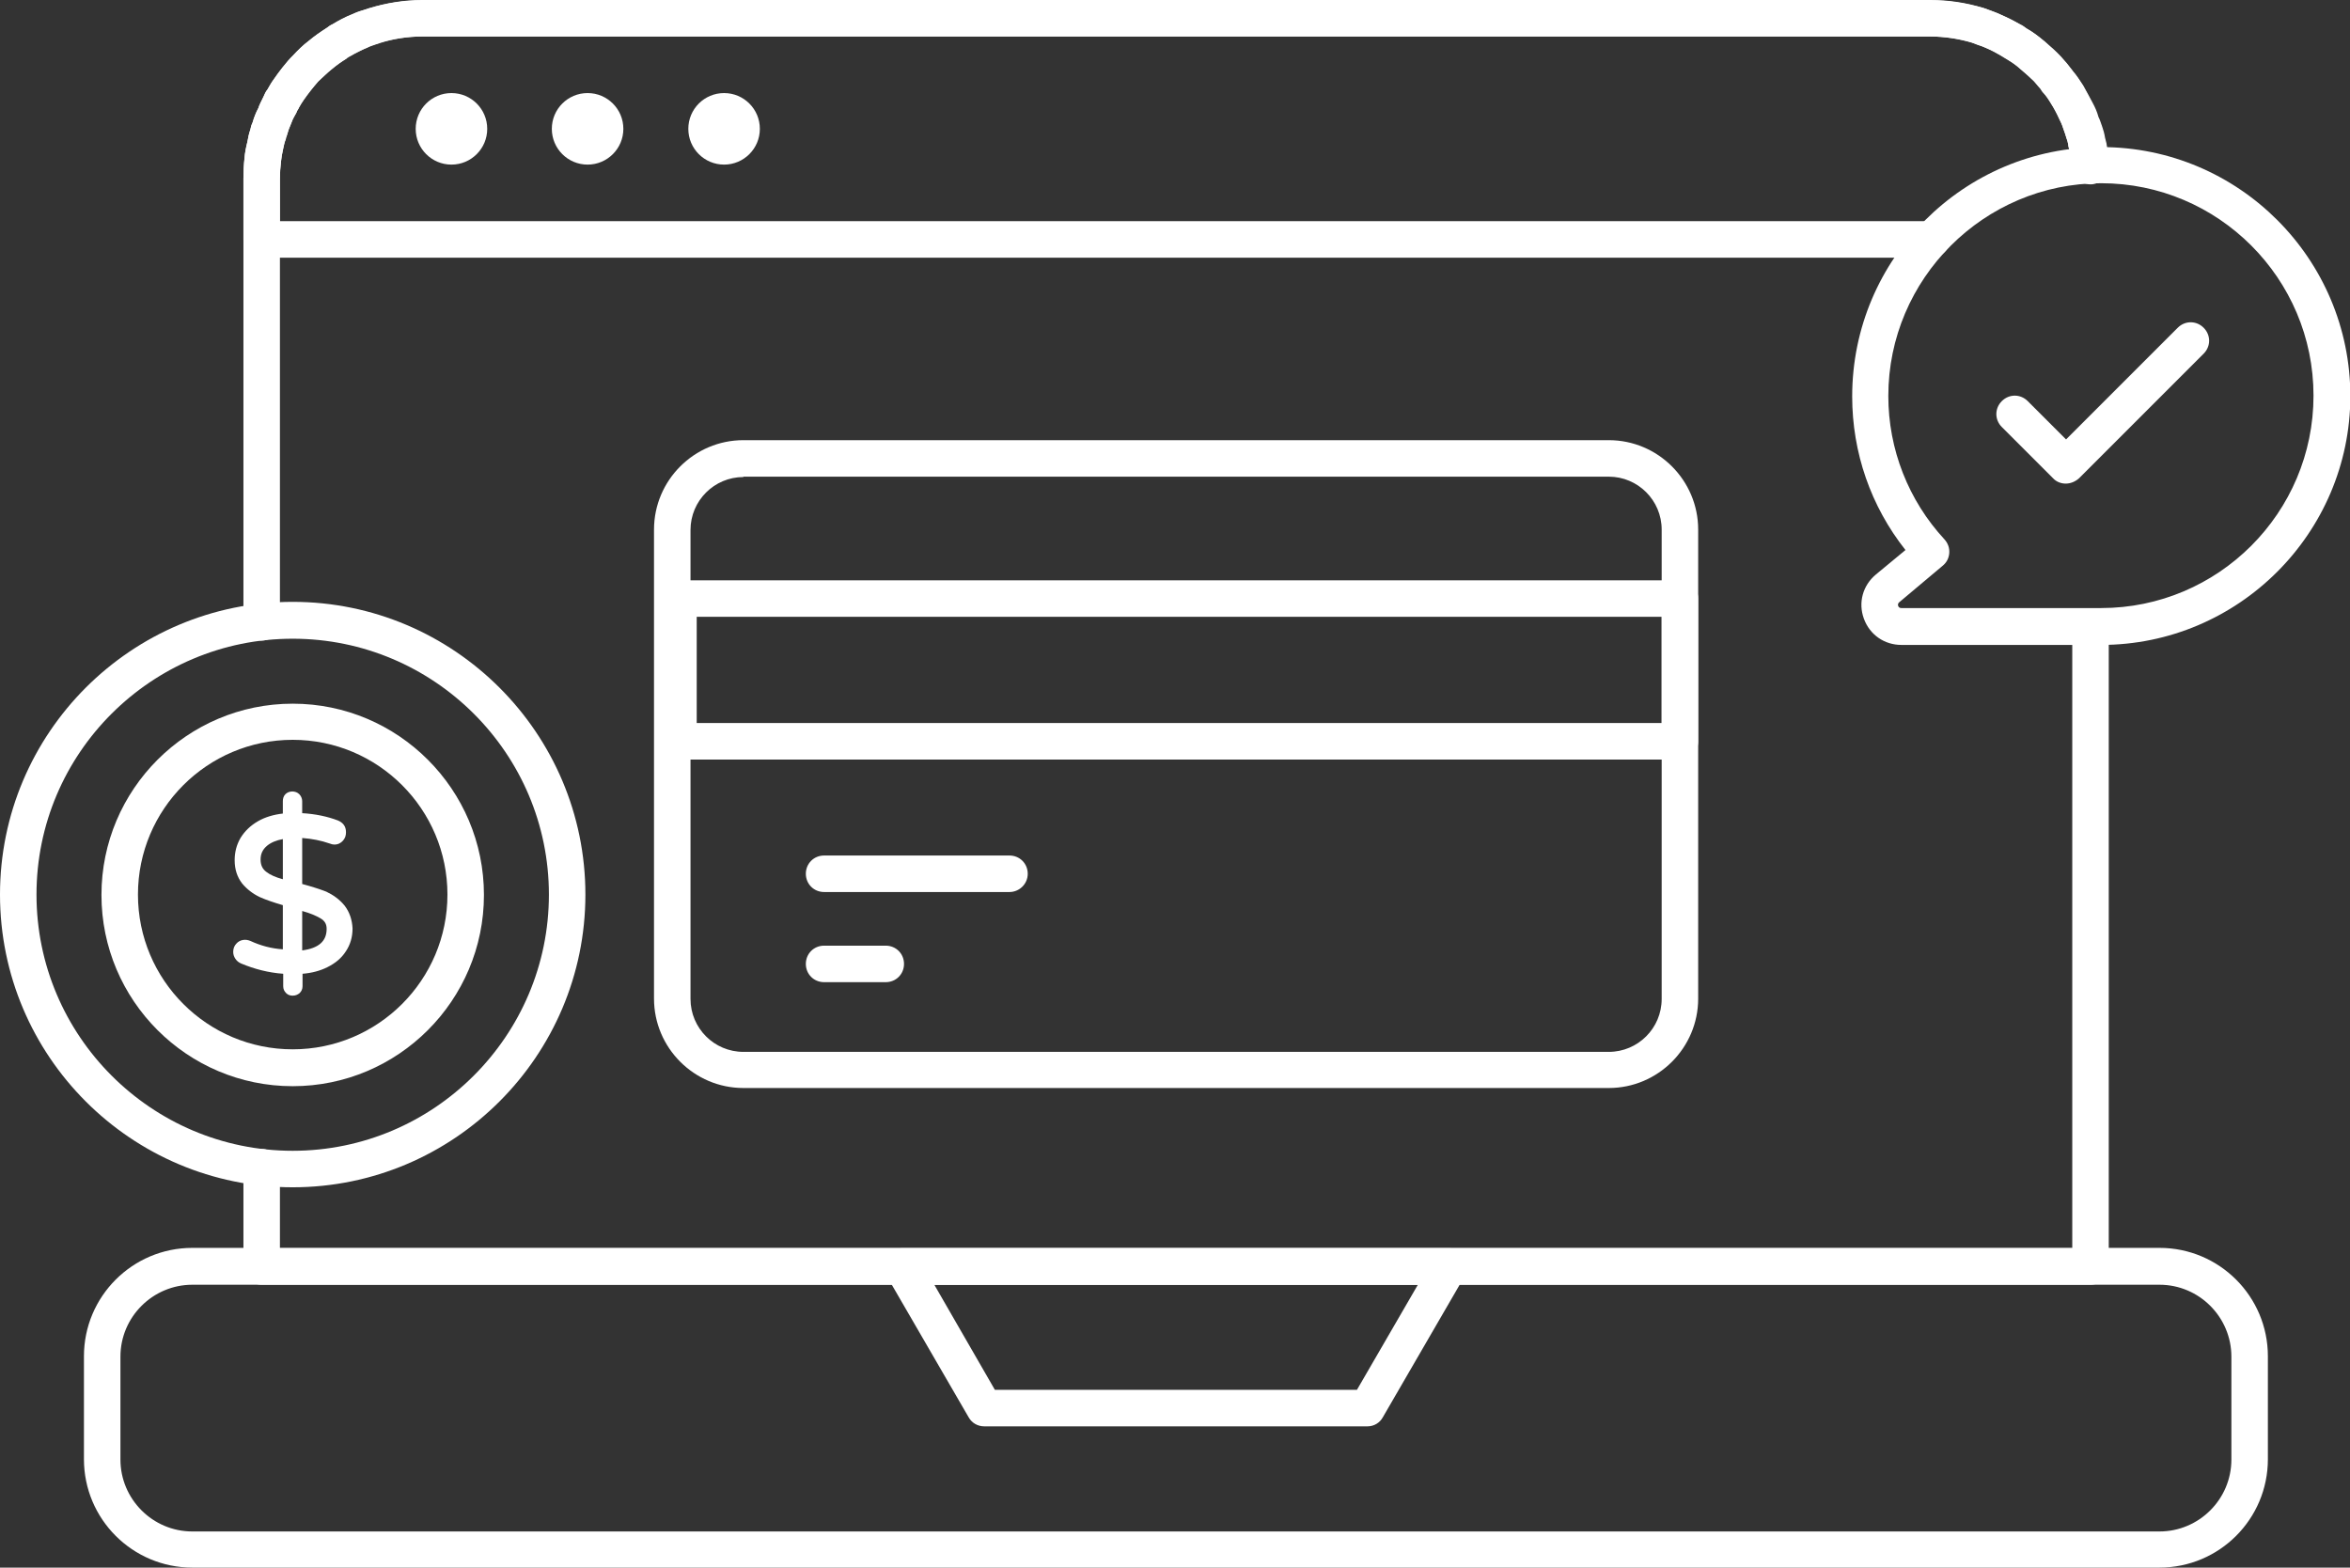 <?xml version="1.0" encoding="UTF-8"?> <svg xmlns="http://www.w3.org/2000/svg" xmlns:xlink="http://www.w3.org/1999/xlink" version="1.1" id="Layer_1" x="0px" y="0px" viewBox="0 0 64.39 42.95" style="enable-background:new 0 0 64.39 42.95;" xml:space="preserve"><rect x="0" y="0" width="64.39" height="42.95" fill="#333333" stroke="none"/> <style type="text/css"> .st0{fill:#FFFFFF;} </style> <g> <g> <g> <g> <g> <g> <g> <g> <path class="st0" d="M52.92,7.06H7.17c-0.28,0-0.5-0.22-0.5-0.5V4.89c0-0.19,0.01-0.38,0.03-0.56 c0.01-0.14,0.04-0.29,0.08-0.45C6.8,3.77,6.82,3.66,6.86,3.55c0.01-0.06,0.03-0.13,0.06-0.19c0.04-0.14,0.09-0.27,0.16-0.4 c0.02-0.07,0.08-0.19,0.14-0.31c0.03-0.07,0.06-0.14,0.11-0.2c0.06-0.1,0.1-0.18,0.16-0.26c0.09-0.13,0.17-0.24,0.25-0.34 c0.08-0.1,0.18-0.21,0.26-0.3C8.16,1.38,8.3,1.24,8.46,1.12c0.16-0.13,0.33-0.25,0.5-0.36C9,0.73,9.05,0.69,9.12,0.66 c0.14-0.09,0.34-0.2,0.55-0.28c0.08-0.04,0.19-0.08,0.31-0.11l0.12-0.04C10.58,0.08,11.07,0,11.56,0h41.33 c0.5,0,0.97,0.07,1.46,0.22l0.16,0.06c0.1,0.04,0.2,0.07,0.3,0.12c0.18,0.07,0.38,0.17,0.57,0.29 c0.02,0.01,0.07,0.04,0.14,0.09c0.16,0.08,0.35,0.22,0.51,0.37c0.15,0.13,0.3,0.26,0.44,0.41c0.12,0.13,0.21,0.24,0.3,0.36 c0.01,0.01,0.01,0.02,0.02,0.03c0.11,0.12,0.2,0.26,0.29,0.42c0.09,0.15,0.19,0.32,0.26,0.5c0.04,0.08,0.11,0.21,0.15,0.37 c0.02,0.03,0.06,0.14,0.1,0.26c0.03,0.08,0.06,0.19,0.08,0.31c0.03,0.1,0.05,0.2,0.06,0.29c0.03,0.1,0.04,0.26,0.05,0.41 c0.02,0.28-0.19,0.51-0.46,0.54c-0.28,0.02-0.51-0.19-0.54-0.46c-0.01-0.11-0.01-0.21-0.04-0.32 C56.71,4.18,56.7,4.12,56.7,4.1c-0.01-0.03-0.03-0.1-0.03-0.14c-0.01-0.06-0.03-0.13-0.05-0.18 c-0.03-0.09-0.05-0.17-0.08-0.24c-0.04-0.13-0.08-0.21-0.12-0.29c-0.07-0.16-0.13-0.28-0.21-0.39 c-0.08-0.14-0.15-0.24-0.23-0.32c-0.03-0.03-0.05-0.07-0.07-0.1c-0.06-0.07-0.12-0.14-0.18-0.21 C55.61,2.11,55.49,2,55.37,1.9c-0.13-0.12-0.25-0.2-0.39-0.28c-0.01,0-0.13-0.08-0.13-0.08c-0.13-0.08-0.27-0.16-0.42-0.22 c-0.09-0.04-0.17-0.07-0.24-0.09l-0.16-0.06C53.67,1.06,53.28,1,52.89,1H11.56c-0.39,0-0.78,0.06-1.15,0.18l-0.12,0.04 c-0.08,0.03-0.16,0.05-0.23,0.09C9.88,1.37,9.74,1.45,9.61,1.53L9.5,1.6C9.35,1.69,9.22,1.79,9.08,1.9 C8.96,2,8.84,2.12,8.72,2.23C8.67,2.3,8.58,2.39,8.51,2.48C8.44,2.57,8.38,2.65,8.32,2.74C8.27,2.81,8.23,2.88,8.19,2.95 C8.18,2.97,8.17,3,8.15,3.02C8.14,3.04,8.13,3.07,8.12,3.09c-0.05,0.09-0.1,0.17-0.13,0.26C7.92,3.51,7.89,3.6,7.86,3.71 c0,0.02-0.01,0.03-0.02,0.05c0,0.03-0.01,0.05-0.02,0.08C7.79,3.91,7.78,3.99,7.76,4.07C7.73,4.21,7.71,4.31,7.7,4.42 C7.68,4.59,7.67,4.74,7.67,4.89v1.17h45.25c0.28,0,0.5,0.22,0.5,0.5S53.2,7.06,52.92,7.06z M8.12,3.06 C8.11,3.07,8.1,3.08,8.09,3.09C8.11,3.08,8.12,3.07,8.12,3.06z"></path> </g> </g> <g> <g> <path class="st0" d="M59.17,42.95H5.27c-1.64,0-2.97-1.33-2.97-2.97v-2.82c0-1.64,1.33-2.97,2.97-2.97h53.9 c1.64,0,2.97,1.33,2.97,2.97v2.82C62.14,41.62,60.81,42.95,59.17,42.95z M5.27,35.2c-1.08,0-1.97,0.88-1.97,1.97v2.82 c0,1.08,0.88,1.97,1.97,1.97h53.9c1.08,0,1.97-0.88,1.97-1.97v-2.82c0-1.08-0.88-1.97-1.97-1.97H5.27z"></path> </g> <g> <path class="st0" d="M57.28,35.2H7.17c-0.28,0-0.5-0.22-0.5-0.5v-2.72c0-0.28,0.22-0.5,0.5-0.5s0.5,0.22,0.5,0.5v2.22h49.11 V17.17c0-0.28,0.22-0.5,0.5-0.5s0.5,0.22,0.5,0.5V34.7C57.78,34.98,57.56,35.2,57.28,35.2z"></path> </g> <g> <path class="st0" d="M7.17,17.55c-0.28,0-0.5-0.22-0.5-0.5V4.89c0-0.19,0.01-0.38,0.03-0.56c0.01-0.14,0.04-0.29,0.08-0.45 C6.8,3.77,6.82,3.66,6.86,3.55c0.01-0.06,0.03-0.13,0.06-0.19c0.04-0.14,0.09-0.27,0.16-0.4c0.02-0.07,0.08-0.19,0.14-0.31 c0.03-0.07,0.06-0.14,0.11-0.2c0.06-0.1,0.1-0.18,0.16-0.26c0.09-0.13,0.17-0.24,0.25-0.34c0.1-0.13,0.19-0.24,0.29-0.33 C8.16,1.38,8.3,1.24,8.46,1.12c0.14-0.12,0.32-0.25,0.5-0.36C9,0.73,9.05,0.69,9.12,0.66C9.27,0.57,9.45,0.48,9.64,0.4 c0.11-0.05,0.22-0.09,0.34-0.13l0.12-0.04c0.5-0.15,0.99-0.22,1.47-0.22h41.33c0.48,0,0.95,0.07,1.45,0.21l0.17,0.06 c0.1,0.04,0.2,0.07,0.3,0.12c0.19,0.09,0.37,0.18,0.56,0.28c0.03,0.01,0.08,0.05,0.15,0.1c0.15,0.09,0.33,0.22,0.49,0.35 c0.16,0.14,0.31,0.27,0.45,0.42c0.12,0.13,0.21,0.24,0.3,0.36c0.01,0.01,0.02,0.03,0.03,0.04c0.11,0.13,0.19,0.26,0.28,0.39 c0.1,0.18,0.18,0.33,0.26,0.48c0.06,0.11,0.12,0.24,0.16,0.39c0.02,0.03,0.06,0.14,0.1,0.26c0.03,0.08,0.06,0.19,0.08,0.31 c0.03,0.1,0.05,0.2,0.06,0.29c0.03,0.1,0.04,0.26,0.05,0.41c0.02,0.28-0.19,0.51-0.46,0.54c-0.28,0.02-0.51-0.19-0.54-0.46 c-0.01-0.11-0.01-0.21-0.04-0.32C56.71,4.18,56.7,4.12,56.7,4.1c-0.01-0.03-0.03-0.1-0.03-0.14 c-0.01-0.06-0.03-0.13-0.05-0.18c-0.03-0.09-0.05-0.17-0.08-0.24c-0.04-0.13-0.08-0.21-0.12-0.29 c-0.07-0.15-0.14-0.27-0.21-0.4c-0.07-0.11-0.14-0.22-0.23-0.33c-0.02-0.03-0.04-0.06-0.06-0.09 c-0.06-0.07-0.12-0.14-0.18-0.21C55.61,2.11,55.49,2,55.37,1.9c-0.13-0.12-0.27-0.21-0.41-0.3 c-0.01-0.01-0.09-0.06-0.1-0.06c-0.16-0.09-0.31-0.17-0.47-0.24c-0.06-0.03-0.13-0.05-0.21-0.08l-0.16-0.06 c-0.36-0.1-0.75-0.16-1.13-0.16H11.56c-0.38,0-0.77,0.06-1.16,0.17l-0.11,0.04c-0.08,0.03-0.16,0.05-0.23,0.09 C9.91,1.38,9.75,1.45,9.59,1.54L9.23,1.18L9.5,1.6c-0.14,0.09-0.28,0.18-0.4,0.29C8.96,2,8.84,2.12,8.72,2.23 C8.65,2.3,8.59,2.38,8.53,2.46c-0.09,0.11-0.15,0.2-0.21,0.28C8.27,2.81,8.23,2.88,8.19,2.95C8.18,2.97,8.17,3,8.15,3.02 C8.14,3.04,8.13,3.07,8.12,3.09c-0.05,0.09-0.1,0.17-0.13,0.26C7.92,3.51,7.89,3.6,7.86,3.71c0,0.02-0.01,0.03-0.02,0.05 c0,0.03-0.01,0.05-0.02,0.08C7.79,3.91,7.78,3.99,7.76,4.07C7.73,4.21,7.71,4.31,7.7,4.42C7.68,4.59,7.67,4.74,7.67,4.89 v12.16C7.67,17.33,7.45,17.55,7.17,17.55z M8.12,3.06C8.11,3.07,8.1,3.08,8.09,3.09C8.11,3.08,8.12,3.07,8.12,3.06z"></path> </g> </g> </g> <g> <path class="st0" d="M37.47,39.08h-10.5c-0.18,0-0.34-0.09-0.43-0.25l-2.25-3.88c-0.09-0.15-0.09-0.34,0-0.5 c0.09-0.15,0.25-0.25,0.43-0.25h14.99c0.18,0,0.34,0.1,0.43,0.25c0.09,0.16,0.09,0.35,0,0.5l-2.25,3.88 C37.81,38.98,37.65,39.08,37.47,39.08z M27.26,38.08h9.92l1.67-2.88H25.6L27.26,38.08z"></path> </g> <g> <g> <circle class="st0" cx="12.37" cy="3.53" r="0.98"></circle> </g> <g> <circle class="st0" cx="16.1" cy="3.53" r="0.98"></circle> </g> <g> <circle class="st0" cx="19.84" cy="3.53" r="0.98"></circle> </g> </g> </g> </g> <g> <path class="st0" d="M44.08,29.81H20.37c-1.35,0-2.45-1.1-2.45-2.45V14.51c0-1.35,1.1-2.45,2.45-2.45h23.71 c1.35,0,2.45,1.1,2.45,2.45v12.85C46.53,28.71,45.43,29.81,44.08,29.81z M20.37,13.07c-0.8,0-1.45,0.65-1.45,1.45v12.85 c0,0.8,0.65,1.45,1.45,1.45h23.71c0.8,0,1.45-0.65,1.45-1.45V14.51c0-0.8-0.65-1.45-1.45-1.45H20.37z"></path> </g> <g> <path class="st0" d="M46.03,20.81H18.59c-0.28,0-0.5-0.22-0.5-0.5v-3.91c0-0.28,0.22-0.5,0.5-0.5h27.44c0.28,0,0.5,0.22,0.5,0.5 v3.91C46.53,20.59,46.3,20.81,46.03,20.81z M19.09,19.81h26.44v-2.91H19.09V19.81z"></path> </g> <g> <path class="st0" d="M27.66,24.44h-5.08c-0.28,0-0.5-0.22-0.5-0.5s0.22-0.5,0.5-0.5h5.08c0.28,0,0.5,0.22,0.5,0.5 S27.93,24.44,27.66,24.44z"></path> </g> <g> <path class="st0" d="M24.27,26.91h-1.69c-0.28,0-0.5-0.22-0.5-0.5s0.22-0.5,0.5-0.5h1.69c0.28,0,0.5,0.22,0.5,0.5 S24.55,26.91,24.27,26.91z"></path> </g> </g> <g> <g> <g> <g> <g> <path class="st0" d="M57.57,17.67H52.1c-0.47,0-0.87-0.28-1.03-0.72c-0.16-0.44-0.03-0.91,0.33-1.21l0.81-0.67 c-0.95-1.2-1.46-2.67-1.46-4.21c0-3.77,3.06-6.83,6.83-6.83c3.76,0,6.82,3.06,6.82,6.83C64.39,14.61,61.33,17.67,57.57,17.67 z M57.57,5.02c-3.21,0-5.83,2.62-5.83,5.83c0,1.46,0.55,2.86,1.54,3.93c0.09,0.1,0.14,0.23,0.13,0.37s-0.07,0.26-0.18,0.35 l-1.19,1c-0.01,0.01-0.05,0.04-0.03,0.1c0.02,0.06,0.07,0.06,0.09,0.06h5.47c3.21,0,5.82-2.61,5.82-5.82 C63.39,7.63,60.78,5.02,57.57,5.02z"></path> </g> </g> </g> </g> </g> <g> <path class="st0" d="M56.6,13.25c-0.13,0-0.26-0.05-0.35-0.15l-1.4-1.4c-0.2-0.2-0.2-0.51,0-0.71s0.51-0.2,0.71,0l1.05,1.05 l3.06-3.06c0.2-0.2,0.51-0.2,0.71,0s0.2,0.51,0,0.71l-3.41,3.41C56.86,13.2,56.73,13.25,56.6,13.25z"></path> </g> <g> <g> <g> <g> <g> <g> <g> <g> <g> <g> <g> <g> <g> <path class="st0" d="M8.02,32.53C3.6,32.53,0,28.94,0,24.51s3.6-8.02,8.02-8.02s8.02,3.6,8.02,8.02 S12.44,32.53,8.02,32.53z M8.02,17.5C4.15,17.5,1,20.64,1,24.51s3.15,7.02,7.02,7.02s7.02-3.15,7.02-7.02 S11.89,17.5,8.02,17.5z"></path> </g> <g> <path class="st0" d="M8.02,29.76c-2.89,0-5.24-2.35-5.24-5.24s2.35-5.24,5.24-5.24c2.89,0,5.24,2.35,5.24,5.24 S10.91,29.76,8.02,29.76z M8.02,20.27c-2.34,0-4.24,1.9-4.24,4.24s1.9,4.24,4.24,4.24s4.24-1.9,4.24-4.24 S10.36,20.27,8.02,20.27z"></path> </g> <g> <path class="st0" d="M9.44,24.81c-0.14-0.17-0.31-0.29-0.5-0.38c-0.18-0.07-0.4-0.14-0.66-0.21v-1.26 c0.27,0.02,0.52,0.07,0.75,0.15c0.05,0.02,0.09,0.03,0.13,0.03c0.1,0,0.18-0.04,0.24-0.11 c0.06-0.07,0.08-0.14,0.08-0.23c0-0.16-0.08-0.26-0.22-0.32c-0.29-0.11-0.62-0.18-0.98-0.2v-0.33 c0-0.07-0.03-0.14-0.08-0.19c-0.1-0.1-0.28-0.1-0.38,0c-0.05,0.05-0.07,0.12-0.07,0.19v0.34 c-0.26,0.03-0.49,0.1-0.68,0.21c-0.21,0.12-0.37,0.28-0.48,0.46c-0.11,0.19-0.16,0.39-0.16,0.61 c0,0.25,0.07,0.46,0.2,0.63c0.13,0.16,0.3,0.29,0.49,0.38c0.18,0.08,0.39,0.15,0.63,0.22v1.21 c-0.31-0.02-0.61-0.1-0.89-0.23c-0.14-0.06-0.29-0.03-0.38,0.07c-0.06,0.06-0.09,0.14-0.09,0.23 c0,0.07,0.02,0.13,0.06,0.19c0.04,0.06,0.09,0.1,0.16,0.13c0.36,0.15,0.74,0.25,1.15,0.28v0.34 c0,0.08,0.03,0.14,0.08,0.19c0.05,0.05,0.11,0.07,0.18,0.07c0.08,0,0.14-0.03,0.19-0.07 c0.05-0.05,0.08-0.11,0.08-0.19v-0.34c0.25-0.02,0.48-0.08,0.68-0.18c0.22-0.11,0.39-0.25,0.51-0.44 c0.12-0.18,0.18-0.39,0.18-0.62C9.65,25.21,9.58,24.99,9.44,24.81z M8.28,24.96c0.22,0.06,0.38,0.13,0.5,0.2 c0.12,0.07,0.17,0.16,0.17,0.29c0,0.34-0.22,0.53-0.67,0.59V24.96z M7.3,23.89c-0.11-0.08-0.16-0.19-0.16-0.34 c0-0.16,0.06-0.28,0.18-0.38c0.11-0.09,0.26-0.15,0.43-0.18v1.1C7.56,24.04,7.4,23.97,7.3,23.89z"></path> </g> </g> </g> </g> </g> </g> </g> </g> </g> </g> </g> </g> </g> </g> </g> </svg> 